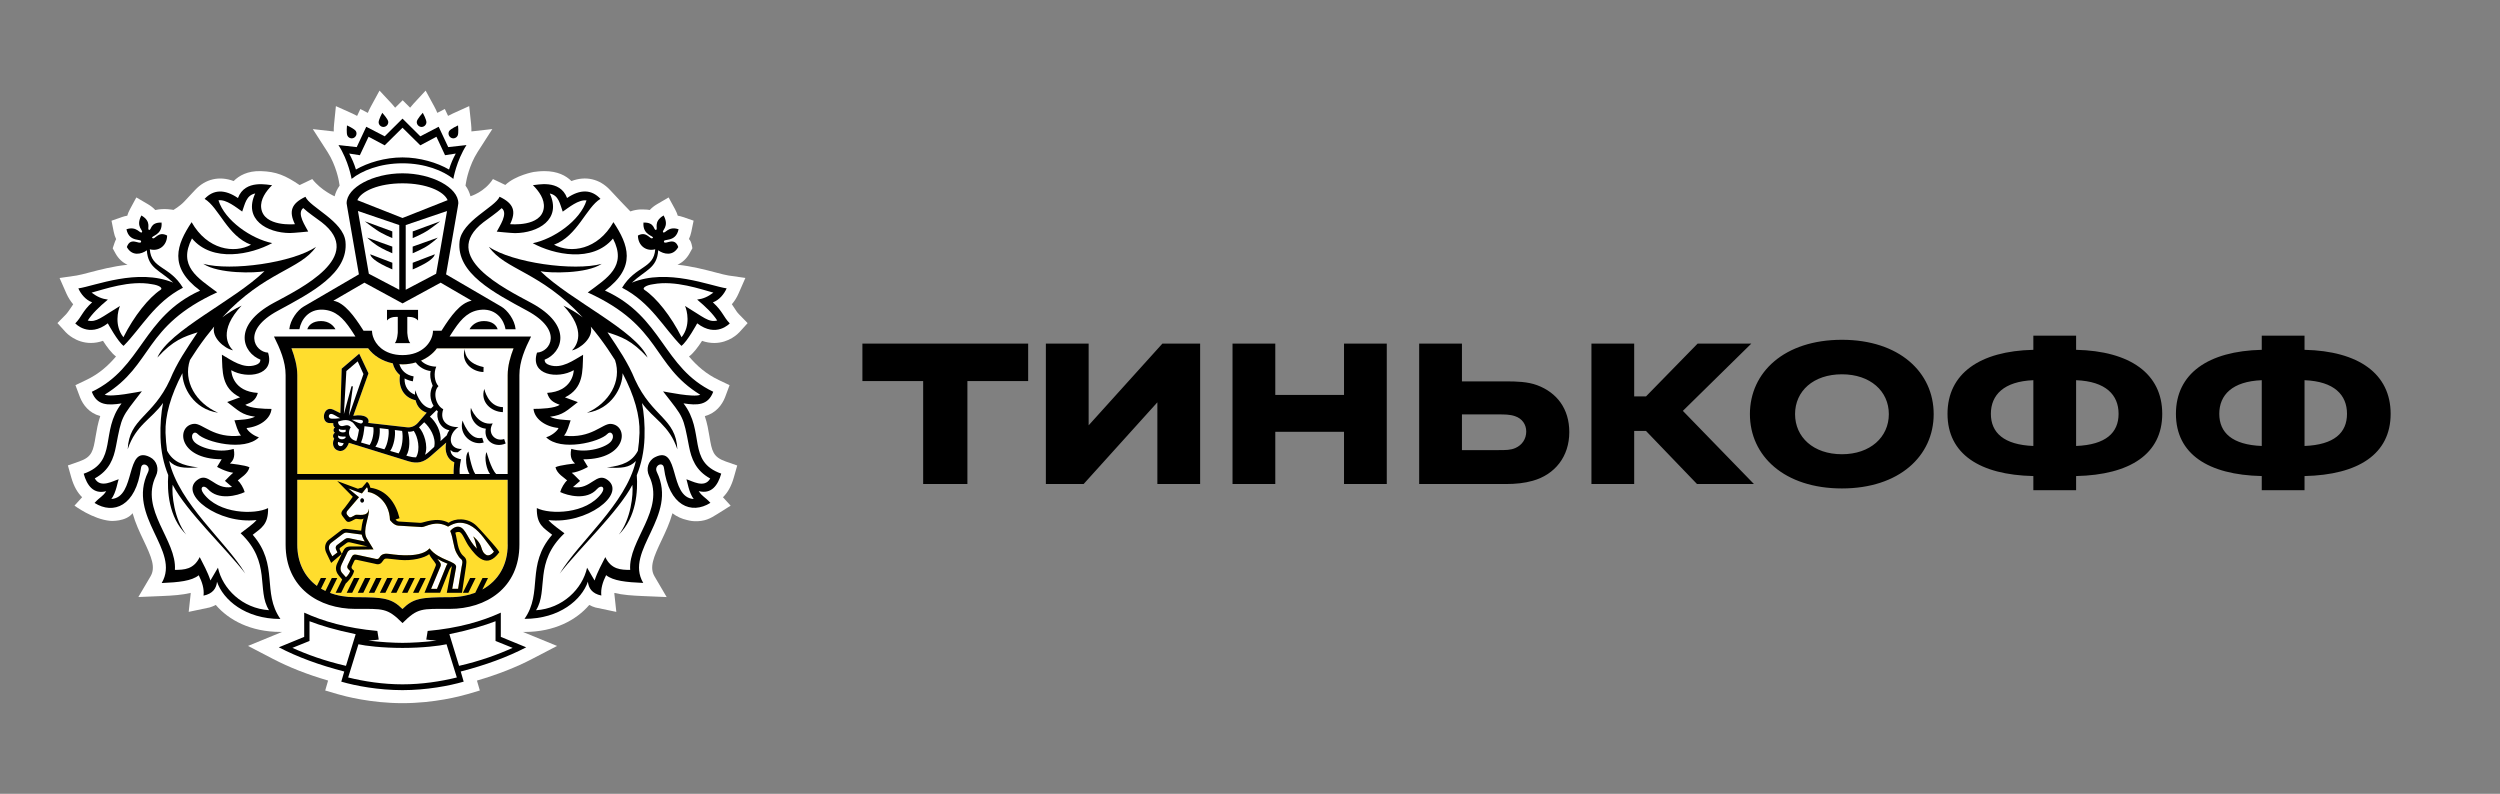 <?xml version="1.0" encoding="UTF-8"?> <svg xmlns="http://www.w3.org/2000/svg" width="1959" height="622" viewBox="0 0 1959 622" fill="none"><rect x="0" y="0" width="1959" height="622" fill="#808080" stroke="none"/> <g clip-path="url(#clip0_224_58)"> <path d="M579.111 246.3C577.639 244.803 576.777 243.432 575.559 241.528C574.924 240.562 574.239 239.522 573.478 238.404C575.584 235.968 577.361 233.15 578.705 230.052L584.084 217.79L570.839 215.886C568.606 215.556 565.003 214.617 560.791 213.5C552.671 211.367 542.244 208.625 530.876 207.432C534.759 205.731 538.057 202.659 540.365 198.495L542.547 194.56C542.547 194.56 541.964 189.052 539.833 187.326C540.645 185.625 541.279 183.746 541.71 181.689L543.512 172.905L535.037 170.012C533.717 169.554 532.399 169.223 531.105 169.021C530.623 167.422 529.912 165.72 528.948 163.917L523.924 154.702L514.865 160.008C512.608 161.329 510.704 162.852 509.157 164.552C507.812 164.299 506.365 164.172 504.843 164.172C504.843 164.172 499.667 163.587 493.958 165.67L486.65 158.079L477.998 148.838C469.903 140.181 458.942 137.617 447.778 141.882C443.516 137.617 436.868 134.088 426.541 134.088C423.039 134.088 419.968 134.52 418.167 134.748C418.167 134.748 403.958 137.338 395.965 144.929L386.273 140.308C379.777 150.539 368.664 153.788 368.664 153.788C367.902 150.792 366.609 148 364.757 145.436L365.39 141.831C365.39 141.729 367.572 129.519 374.22 119.16L385.791 101.134L369.399 102.988C369.451 101.363 369.374 99.435 369.146 97.149L367.674 83.135L354.835 88.949C353.414 89.583 352.221 90.218 351.106 90.802L348.567 85.394L342.681 88.441C342.097 86.995 341.337 85.344 340.297 83.44L333.521 71L323.905 81.384C322.915 82.45 322.078 83.44 321.368 84.379L315.532 78.566L309.644 84.404C308.909 83.465 308.097 82.476 307.107 81.409L297.39 71L290.589 83.49C289.549 85.394 288.813 87.02 288.23 88.466L282.369 85.421L279.831 90.827C278.715 90.244 277.523 89.608 276.101 88.949L263.212 83.16L261.791 97.225C261.563 99.485 261.486 101.389 261.537 103.014L245.12 101.161L256.716 119.185C263.39 129.518 265.52 141.729 265.52 141.831L266.129 145.436C264.277 148.025 262.958 150.818 262.222 153.814C262.222 153.814 251.718 149.321 244.688 140.308L234.793 145.03C223.502 137.413 216.499 134.443 204.32 134.088C193.993 133.808 187.345 137.617 183.082 141.882C171.892 137.642 160.956 140.206 152.888 148.864C152.888 148.864 147.585 154.627 144.235 158.104C140.886 161.608 135.938 164.502 135.938 164.502C135.938 164.502 128.91 162.928 121.678 164.578C120.13 162.877 118.203 161.354 115.919 160.008L106.835 154.702L101.836 163.969C100.871 165.746 100.187 167.422 99.731 169.021C98.436 169.223 97.117 169.554 95.797 170.012L87.373 172.955L89.124 181.689C89.555 183.796 90.164 185.675 91.002 187.376C90.519 188.315 90.089 189.305 89.734 190.346L88.312 194.586L90.469 198.52C92.753 202.659 96.025 205.756 99.934 207.458C88.54 208.651 78.138 211.392 69.993 213.525C65.806 214.617 62.203 215.581 59.97 215.911L46.675 217.841L49.694 224.695L52.105 230.154C53.475 233.2 55.277 236.018 57.357 238.456C56.57 239.572 53.221 244.828 51.724 246.325L45 253.154L51.445 260.263C52.256 261.126 59.488 268.717 71.185 268.742C74.382 268.742 77.553 268.185 80.7 267.066C83.821 271.942 87.525 276.891 90.901 279.329C84.684 286.641 77.605 292.988 67.531 297.786L59.108 301.796L62.735 311.419C65.096 317.232 69.688 323.604 78.568 326.042C76.666 331.728 75.753 337.111 74.941 341.909C73.037 353.308 72.225 358.03 62.203 361.559L53.195 364.707L55.784 373.897C57.864 381.386 60.985 386.337 64.36 389.612L58.371 396.212C58.371 396.212 72.581 406.876 86.51 408.17C86.713 408.195 98.589 408.957 103.917 402.153C106.049 409.871 109.423 416.98 112.493 423.428C118.786 436.68 122.135 444.524 117.923 451.684L108.408 467.831L127.108 467.044C135.278 466.714 142.866 466.206 149.437 464.581C149.437 464.936 149.412 465.267 149.386 465.597L147.864 479.458L164.255 476.005C165.981 475.497 167.604 474.812 169.076 474.025C179.225 485.906 196.48 495.172 219.721 495.172H221.066L194.348 506.14L213.81 516.27C226.623 522.947 240.857 528.532 257.097 533.279L254.838 541.073L264.607 543.941C270.24 545.592 290.615 551 315.43 551C340.245 551 360.595 545.592 366.254 543.941L375.996 541.073L373.738 533.304C390.002 528.558 404.238 522.972 417.051 516.295L436.513 506.165L409.769 495.199H411.113C434.356 495.199 451.584 485.932 461.733 474.051C463.205 474.838 464.829 475.522 466.554 476.031L482.945 479.484L481.448 465.647C481.423 465.317 481.398 464.962 481.398 464.606C487.945 466.232 495.556 466.714 503.701 467.069L522.401 467.856L512.938 451.735C508.699 444.576 512.074 436.73 518.341 423.478C521.412 417.03 524.787 409.921 526.918 402.204C530.52 404.945 534.404 406.596 538.26 407.46C538.26 407.46 541.254 408.348 544.121 408.424C552.393 408.677 556.528 406.317 562.213 402.737L572.54 396.237L566.5 389.637C569.876 386.387 572.995 381.438 575.077 373.974L577.691 364.757L568.657 361.609C558.609 358.081 557.822 353.358 555.92 341.96C555.108 337.161 554.22 331.755 552.291 326.092C561.172 323.629 565.739 317.258 568.099 311.469L571.702 301.823L563.278 297.811C553.204 293.013 546.126 286.666 539.883 279.354C543.284 276.918 546.988 271.967 550.134 267.093C553.256 268.21 556.427 268.742 559.649 268.767C571.346 268.767 578.603 261.178 579.39 260.314L585.836 253.205L579.111 246.3Z" fill="white"></path> <path fill-rule="evenodd" clip-rule="evenodd" d="M232.963 371.408V293.977C232.963 286.767 230.882 279.556 228.396 272.931H288.455C293.961 280.495 303.958 285.573 315.427 285.573C326.845 285.573 336.842 280.495 342.374 272.931H402.433C399.896 279.583 397.84 286.767 397.84 293.977V371.408H232.963ZM315.402 477.223C307.004 468.871 301.015 467.957 278.382 467.957C251.333 467.957 232.963 452.09 232.963 426.727V375.952H397.815V426.727C397.815 452.09 379.47 467.957 352.371 467.957C329.763 467.932 323.774 468.871 315.402 477.223Z" fill="#FFDD2D"></path> <path d="M242.527 486.794V502.255L229.105 507.663C240.447 512.817 254.529 517.945 271.073 521.727L278.684 496.924C262.446 493.597 251.129 490.12 242.527 486.794Z" fill="white"></path> <path d="M315.41 507.741C299.552 507.741 286.206 506.09 280.877 504.872L272.833 530.894C285.469 533.991 300.262 536.276 315.41 536.276C330.508 536.276 345.301 534.016 357.987 530.894L349.919 504.872C344.59 506.116 331.295 507.741 315.41 507.741Z" fill="white"></path> <path d="M388.276 486.794C379.65 490.12 368.359 493.572 352.119 496.949L359.757 521.752C376.326 517.97 390.357 512.842 401.699 507.688L388.301 502.28V486.794H388.276Z" fill="white"></path> <path d="M214.42 237.363C235.429 226.014 286.784 201.033 251.972 174.097C247.228 170.442 242 167.142 237.611 163.054C232.18 167.243 239.64 177.652 241.518 181.459C241.518 181.459 229.923 182.628 227.157 182.628C209.244 182.551 190.467 171.939 199.982 151.604C192.852 153.076 191.989 159.931 189.807 165.796C185.239 162.698 177.299 156.047 171.183 156.986C176.157 172.905 197.09 187.249 213.328 190.497C196.912 199.434 166.464 206.085 150.452 186.842C139.213 208.599 154.868 217.688 170.219 229.086C111.784 255.768 120.411 285.701 82.072 309.26C87.045 311.596 109.221 306.9 111.201 306.62C102.878 317.409 98.995 321.979 96.56 327.234C94.226 332.16 93.184 337.719 90.877 349.702C89.075 359.172 85.776 368.616 74.257 374.887C78.773 383.061 88.795 376.663 92.982 375.572C92.424 376.435 91.002 386.285 87.248 391.034C106.937 389.763 97.828 348.23 117.519 358.232C123.075 361.025 124.75 367.575 122.187 372.931C109.247 399.64 138.655 423.174 137.056 446.58C144.287 446.53 151.772 446.326 156.492 436.553C158.954 441.427 162.759 448.282 164.89 454.882L170.778 444.854C174.405 461.458 189.883 476.792 210.791 478.163C200.819 462.371 212.771 440.818 188.538 417.893C191.558 415.455 198.535 410.759 201.022 407.561C171.285 411.063 140.253 387.529 154.335 376.359C163.546 369.073 167.58 384.204 181.79 381.664L176.232 376.867C178.186 374.937 180.418 372.424 182.728 370.52C176.689 369.783 170.092 365.924 170.092 365.924L173.695 359.959C138.858 359.908 137.969 333.252 152.128 332.185C158.775 331.703 167.377 343.964 188.818 341.401C186.077 338.1 184.986 333.099 183.692 329.418C188.868 328.935 194.958 328.986 199.855 326.6C189.376 325.254 186.737 321.726 178.009 315.124L188.133 311.419C173.442 304.08 174.33 291.312 173.873 278.008C181.56 282.425 190.594 289.28 200.236 286.107C202.519 285.345 203.991 284.278 204.041 281.892C190.29 276.384 181.46 255.185 214.42 237.363ZM189.325 239.445C170.929 259.12 178.896 270.9 182.602 274.53C175.75 273.057 165.525 264.324 167.859 255.87C165.677 258.486 163.445 261.329 161.161 264.248C156.593 270.341 152.509 276.307 148.88 282.095C143.297 298.699 153.523 315.836 170.929 323.427C151.594 320.582 142.917 303.37 142.969 292.403C133.732 309.87 129.318 325.813 129.723 339.192C129.901 344.168 130.332 348.814 130.992 353.206C135.432 361.634 142.562 364.732 155.273 366.281C143.729 367.016 137.614 366.483 132.59 361.203C140.455 395.044 177.247 424.341 192.217 449.424C177.222 429.926 146.19 400.884 135.331 379.888C134.494 387.479 136.523 406.926 145.961 418.883C132.057 405.2 130.966 384.484 131.88 372.348C128.353 363.615 126.12 353.866 125.815 342.772C125.537 332.565 126.247 323.705 127.794 315.759C119.016 328.25 106.328 333.074 100.087 352.089C101.304 327.564 119.599 327.184 133.3 297.405C138.603 284.38 146.318 273.134 154.843 260.389C144.009 263.944 135.889 266.482 123.355 280.216C132.26 259.145 183.717 235.459 207.29 212.534C200.21 214.033 171.31 214.768 159.309 206.746C181.053 212.636 229.441 205.907 247.71 193.417C235.099 211.57 207.645 212.61 174.228 248.711C178.491 245.309 184.174 241.882 189.325 239.445Z" fill="white"></path> <path d="M539.912 349.701C537.603 337.719 536.588 332.16 534.254 327.234C531.844 321.978 527.936 317.409 519.588 306.62C521.568 306.898 543.794 311.596 548.742 309.26C510.403 285.7 519.031 255.768 460.569 229.086C475.921 217.687 491.576 208.599 480.335 186.816C464.325 206.085 433.877 199.434 417.46 190.472C433.724 187.222 454.633 172.903 459.606 156.96C453.465 156.021 445.523 162.673 440.957 165.744C438.773 159.88 437.936 153.026 430.807 151.527C440.322 171.888 421.52 182.5 403.581 182.576C400.841 182.576 389.27 181.409 389.27 181.409C391.122 177.601 398.582 167.192 393.127 163.003C388.737 167.115 383.561 170.39 378.791 174.047C343.953 200.983 395.36 225.989 416.369 237.312C449.279 255.133 440.525 276.332 426.746 281.765C426.798 284.151 428.269 285.217 430.578 285.979C440.17 289.179 449.253 282.324 456.89 277.88C456.46 291.184 457.372 303.979 442.681 311.291L452.78 314.997C444.051 321.598 441.437 325.126 430.959 326.472C435.831 328.858 441.971 328.808 447.122 329.29C445.803 332.972 444.661 337.973 441.971 341.273C463.437 343.811 472.063 331.575 478.661 332.058C492.769 333.124 491.932 359.781 457.068 359.831L460.671 365.797C460.671 365.797 454.074 369.656 448.01 370.393C450.319 372.271 452.576 374.809 454.531 376.74L448.974 381.537C463.158 384.077 467.217 368.946 476.428 376.231C490.51 387.402 459.504 410.936 429.741 407.433C432.252 410.631 439.23 415.354 442.25 417.79C417.993 440.69 429.918 462.27 419.998 478.086C440.854 476.689 456.332 461.356 460.011 444.752L465.898 454.781C468.004 448.179 471.861 441.325 474.272 436.451C478.966 446.225 486.501 446.428 493.758 446.478C492.109 423.071 521.491 399.537 508.602 372.83C506.013 367.498 507.688 360.948 513.245 358.13C532.985 348.128 523.825 389.662 543.541 390.931C539.76 386.183 538.365 376.333 537.832 375.471C541.994 376.562 551.991 382.96 556.507 374.759C545.063 368.616 541.765 359.171 539.912 349.701ZM503.045 315.733C504.593 323.705 505.38 332.54 505.023 342.746C504.694 353.84 502.486 363.588 498.96 372.321C499.847 384.457 498.782 405.173 484.877 418.857C494.291 406.874 496.346 387.452 495.509 379.862C484.599 400.857 453.593 429.901 438.571 449.398C453.566 424.315 490.358 394.993 498.25 361.177C493.174 366.433 487.111 366.99 475.54 366.254C488.227 364.705 495.356 361.609 499.797 353.179C500.457 348.813 500.889 344.141 501.066 339.167C501.497 325.787 497.057 309.843 487.821 292.377C487.897 303.345 479.219 320.557 459.859 323.4C477.214 315.784 487.466 298.647 481.909 282.07C478.306 276.281 474.247 270.289 469.628 264.223C467.344 261.303 465.112 258.46 462.903 255.845C465.238 264.298 455.013 273.032 448.162 274.505C451.892 270.874 459.834 259.095 441.464 239.418C446.615 241.856 452.298 245.283 456.585 248.634C423.17 212.534 395.74 211.518 383.079 193.341C401.374 205.832 449.761 212.584 471.48 206.669C459.504 214.692 430.578 213.955 423.499 212.457C447.071 235.382 498.579 259.068 507.46 280.141C494.926 266.406 486.781 263.867 475.997 260.312C484.547 273.082 492.21 284.303 497.513 297.328C511.241 327.107 529.56 327.462 530.753 352.012C524.511 333.047 511.849 328.224 503.045 315.733Z" fill="white"></path> <path d="M342.355 272.904C336.849 280.47 326.827 285.548 315.433 285.548C312.769 285.548 310.207 285.243 307.771 284.786C308.455 287.909 310.054 291.132 313.378 293.9C312.034 302.963 315.941 311.443 325.66 313.651C326.7 318.272 329.541 321.75 334.362 323.401L327.587 331.22C324.975 334.215 321.574 335.18 318.834 334.824L288.589 331.397C289.908 328.045 286.407 324.161 276.815 325.812L288.691 292.555L281.458 277.145L267.732 288.873L266.717 323.756L260.804 320.886C253.192 317.586 250.935 331.473 258.191 331.524L261.109 331.55C260.906 332.971 261.364 334.545 262.504 335.052C261.134 335.611 260.729 338.175 262.429 339.089C260.704 339.928 260.449 342.568 261.844 343.71C260.347 346.274 260.069 351.834 265.372 353.23C269.736 354.372 272.476 349.701 273.365 346.985L320.432 361.557C327.055 363.462 331.825 362.395 337.356 357.546L349.637 346.807C348.089 353.84 350.602 360.16 355.955 362.268C355.955 362.268 355.118 368.716 355.448 371.381L371.916 371.408H397.846V293.976C397.846 286.765 399.902 279.556 402.439 272.904H371.916H342.355Z" fill="white"></path> <path d="M271.869 403.195L272.783 404.337C274.051 405.911 274.812 405.531 276.259 404.692L278.389 403.55C279.735 402.534 288.489 405.886 288.971 398.599C289.935 404.032 283.465 415.482 287.372 421.879L292.625 430.486L275.472 430.739C273.595 430.739 272.605 431.883 272.098 432.898L267.607 442.215C266.44 444.678 266.515 447.216 267.987 448.917L271.031 452.345C271.031 452.345 273.518 450.238 274.33 447.471L272.985 446.074C271.869 445.008 271.869 443.992 272.478 442.672L275.244 436.934C276.309 434.675 277.401 434.193 279.836 434.776L293.716 437.772C294.731 438.026 296.38 438.508 297.369 436.807C299.07 433.786 302.064 433.584 305.108 434.066C312.721 435.208 330.304 437.036 336.571 429.699C343.929 439.473 358.317 439.473 357.378 444.601L354.333 461.408H358.9L361.691 444.221C361.996 442.215 363.239 439.473 361.082 437.924C360.194 437.239 359.788 436.884 357.783 433.431C355.171 428.861 355.296 422.006 352.785 416.091C355.171 413.273 357.758 412.309 360.017 412.841C365.091 414.085 366.462 422.845 373.668 429.978C372.856 426.805 372.501 423.327 370.801 420.305C370.801 420.305 375.799 424.19 377.092 428.734C377.904 431.578 378.742 433.659 381.305 434.98C383.005 435.588 385.035 434.776 387.064 432.34C387.064 432.34 382.32 425.586 378.844 421.169C374.073 415.101 367.705 409.008 359.027 409.719C356.286 409.948 353.648 411.192 351.135 412.69C341.265 407.155 333.603 413.02 330.558 413.02L312.086 411.928C308.457 411.699 305.591 407.485 305.591 407.485C305.134 391.847 292.574 385.627 288.235 385.627C288.235 385.627 288.641 382.809 287.499 381.818L283.642 386.667L272.935 382.757L281.333 389.638L272.224 400.225C271.286 401.265 271.413 402.636 271.869 403.195Z" fill="white"></path> <path d="M259.768 425.156C257.179 427.162 257.307 429.954 258.855 433.077L260.403 435.972L264.437 432.899L263.524 430.919C262.864 429.522 262.889 428.101 264.031 427.213L269.816 422.847C271.44 421.653 271.947 421.526 273.673 421.78L285.878 424.344C285.878 424.344 284.026 421.653 283.416 418.911L271.922 417.388C270.298 417.184 269.308 417.871 267.888 418.962L259.768 425.156Z" fill="white"></path> <path d="M337.809 461.408H342.427L349.837 443.155C350.09 442.52 350.445 442.241 350.724 441.707C347.4 440.387 345.446 439.473 342.681 437.874C344.533 440.362 345.979 441.429 345.218 443.739L337.809 461.408Z" fill="white"></path> <path d="M341.744 214.515L350.296 165.339L317.894 176.357V227.056L341.744 214.515ZM323.374 181.333L344.866 173.412C344.866 173.412 340.679 176.814 335.681 180.242C331.24 183.313 323.374 186.588 323.374 186.588V181.333ZM323.374 193.24L343.039 186.207C343.039 186.207 340.679 188.695 335.706 192.123C331.266 195.168 323.4 198.445 323.4 198.445V193.24H323.374ZM323.374 205.882L340.679 199.232C340.679 199.232 340.679 201.338 335.681 204.74C331.24 207.813 323.374 211.087 323.374 211.087V205.882Z" fill="white"></path> <path d="M284.092 258.002L284.802 259.144H291.475L291.552 260.312C291.628 261.429 291.882 262.571 292.262 263.74C293.302 266.913 295.357 270.239 298.656 272.93C302.487 276.027 308.02 278.261 315.378 278.261C331.338 278.261 338.544 267.929 339.228 260.312L339.279 259.144H345.978L346.688 258.002C352.981 248.152 360.669 237.21 369.6 235.635L345.242 221.495L315.378 237.743L285.487 221.495L261.154 235.635C270.086 237.184 277.774 248.152 284.092 258.002Z" fill="white"></path> <path d="M312.866 227.056V176.357L280.514 165.339L289.014 214.515L312.866 227.056ZM307.41 211.138C307.41 211.138 299.545 207.838 295.104 204.791C290.105 201.388 290.105 199.257 290.105 199.257L307.435 205.907V211.138H307.41ZM307.41 181.333V186.588C307.41 186.588 299.545 183.313 295.104 180.242C290.08 176.814 285.867 173.412 285.867 173.412L307.41 181.333ZM307.41 193.24V198.47C307.41 198.47 299.545 195.195 295.104 192.148C290.08 188.721 287.746 186.233 287.746 186.233L307.41 193.24Z" fill="white"></path> <path d="M315.407 143.659C296.91 143.659 283.031 149.727 280.011 156.834L315.407 170.823L350.752 156.834C347.758 149.727 333.904 143.659 315.407 143.659Z" fill="white"></path> <path d="M315.406 123.35C329.032 123.35 342.683 127.489 351.868 132.845C353.365 127.894 354.964 124.366 357.146 120.33L348.773 121.624L341.998 107.153L329.337 113.88L315.406 100.096L301.452 113.88L288.816 107.153L281.99 121.624L273.616 120.33C275.798 124.366 277.372 127.894 278.919 132.845C288.131 127.489 301.73 123.35 315.406 123.35Z" fill="white"></path> <path d="M546.306 234.8C550.873 234.217 554.552 232.694 559.043 229.342C549.376 226.779 529.128 219.442 511.849 222.742C506.139 223.504 502.968 225.814 504.997 227.134C514.284 233.303 525.753 247.597 534.101 264.276C541.434 255.162 538.364 243.204 536.817 239.776C551.431 248.586 555.262 252.876 562.037 251.202C558.409 245.641 553.309 240.64 546.306 234.8Z" fill="white"></path> <path d="M96.709 264.251C105.057 247.571 116.525 233.278 125.838 227.109C127.918 225.788 124.696 223.478 119.037 222.716C101.733 219.441 81.434 226.753 71.766 229.318C76.308 232.668 79.912 234.192 84.53 234.776C77.502 240.64 72.401 245.616 68.772 251.176C75.598 252.852 79.404 248.561 93.994 239.752C92.497 243.205 89.401 255.137 96.709 264.251Z" fill="white"></path> <path fill-rule="evenodd" clip-rule="evenodd" d="M198.035 419.062C204.758 413.732 210.341 411.065 210.062 398.143C199.963 403.321 171.316 403.043 159.34 386.541C155.965 381.845 159.569 379.483 162.841 383.19C171.036 392.482 186.211 388.268 191.742 385.602C190.853 382.403 188.393 378.239 186.337 376.462C188.418 374.431 194.279 371.384 195.471 366.155C192.35 364.454 180.196 363.235 180.196 363.235C182.15 361.357 184.587 358.741 183.115 351.76C170.707 355.568 155.356 350.39 151.88 345.794C148.455 341.275 151.956 337.036 154.849 340.031C161.039 346.531 191.539 353.969 202.881 342.671C198.668 341.504 194.026 337.747 193.189 335.411C203.693 334.345 212.066 328.15 212.751 320.432C206.94 320.432 195.979 320.001 192.224 317.208C197.248 315.355 200.445 313.527 202.044 307.891C182.835 306.722 181.313 292.455 181.212 290.095C193.721 297.304 215.745 294.105 210.036 276.334C199.633 275.776 189.153 258.944 217.75 243.484C243.757 229.393 273.318 214.212 270.704 189.204C269.004 173.21 242.692 162.294 239.343 154.195C228.356 159.426 226.148 165.493 231.096 175.673C231.096 175.673 206.61 178.11 204.683 163.03C203.846 156.278 208.362 149.956 213.208 145.107C210.467 145.107 192.02 140.156 186.464 155.186C176.137 148.129 167.282 148.382 160.329 155.846C171.443 162.446 178.319 185.092 196.69 191.769C183.622 198.852 162.486 195.882 150.155 174.099C138.483 191.692 131.76 209.109 156.803 227.717C111.257 248.458 111.587 288.114 71.953 307.002C75.962 317.791 84.437 317.791 95.246 316.117C78.119 338.382 92.709 361.686 65.585 371.207C68.122 380.296 73.222 387.556 83.22 384.891C80.378 389.334 78.501 389.232 74.085 394.106C88.903 403.449 106.487 396.697 110.471 366.714C111.181 361.358 118.539 364.709 116.002 369.964C99.103 404.923 141.832 431.224 126.709 456.865C140.03 456.306 150.205 455.265 155.737 450.771C158.452 456.154 160.101 461.486 159.492 466.74C166.85 465.243 169.539 460.901 170.047 455.874C174.868 469.964 192.122 485.02 219.729 485.02C205.088 464.101 218.714 442.9 198.035 419.062ZM170.783 444.831L164.897 454.858C162.791 448.258 158.959 441.403 156.498 436.529C151.754 446.303 144.268 446.507 137.061 446.557C138.661 423.15 109.252 399.616 122.193 372.908C124.782 367.577 123.081 361.028 117.524 358.21C97.81 348.207 106.943 389.739 87.254 391.009C91.01 386.262 92.43 376.412 92.989 375.548C88.801 376.64 78.779 383.037 74.263 374.863C85.782 368.593 89.081 359.148 90.882 349.678C93.166 337.695 94.231 332.136 96.541 327.211C98.977 321.955 102.859 317.386 111.181 306.597C109.202 306.875 87.051 311.573 82.052 309.237C120.391 285.676 111.764 255.745 170.199 229.063C154.874 217.664 139.218 208.575 150.434 186.818C166.445 206.061 196.868 199.411 213.309 190.474C197.07 187.224 176.137 172.907 171.189 156.963C177.304 156.024 185.246 162.675 189.788 165.773C191.995 159.883 192.859 153.053 199.988 151.581C190.473 171.916 209.25 182.527 227.164 182.604C229.954 182.604 241.525 181.436 241.525 181.436C239.673 177.628 232.187 167.22 237.617 163.03C242.007 167.144 247.233 170.419 251.979 174.074C286.816 201.035 235.435 226.016 214.426 237.364C181.465 255.187 190.295 276.411 204.048 281.819C203.997 284.205 202.526 285.271 200.242 286.033C190.6 289.231 181.567 282.351 173.88 277.934C174.335 291.237 173.422 304.032 188.139 311.343L178.014 315.025C186.718 321.65 189.383 325.155 199.862 326.526C194.964 328.912 188.9 328.861 183.698 329.344C185.017 333.024 186.084 338.025 188.823 341.327C167.383 343.865 158.782 331.628 152.134 332.11C137.976 333.176 138.863 359.833 173.701 359.885L170.099 365.85C170.099 365.85 176.695 369.71 182.76 370.445C180.451 372.323 178.218 374.863 176.264 376.792L181.82 381.591C167.587 384.129 163.578 368.998 154.341 376.285C140.26 387.455 171.291 410.99 201.029 407.485C198.542 410.685 191.539 415.406 188.545 417.844C212.776 440.744 200.825 462.322 210.797 478.139C189.89 476.768 174.412 461.408 170.783 444.831Z" fill="black"></path> <path fill-rule="evenodd" clip-rule="evenodd" d="M132.542 361.205C137.593 366.46 143.681 367.018 155.227 366.281C142.514 364.734 135.384 361.637 130.945 353.208C130.31 348.842 129.878 344.17 129.701 339.194C129.295 325.815 133.709 309.871 142.946 292.404C142.896 303.347 151.548 320.559 170.908 323.428C153.501 315.812 143.276 298.676 148.857 282.097C152.486 276.309 156.572 270.318 161.139 264.251C163.423 261.331 165.655 258.488 167.837 255.872C165.503 264.326 175.729 273.059 182.579 274.533C178.875 270.901 170.908 259.147 189.303 239.473C184.178 241.909 178.494 245.336 174.181 248.688C207.572 212.587 235.051 211.571 247.662 193.394C229.393 205.884 181.007 212.637 159.261 206.722C171.263 214.745 200.164 214.008 207.242 212.511C183.696 235.436 132.239 259.122 123.307 280.193C135.841 266.434 143.961 263.919 154.821 260.391C146.27 273.161 138.582 284.383 133.279 297.405C119.578 327.16 101.258 327.541 100.064 352.065C106.307 333.05 118.994 328.226 127.773 315.736C126.224 323.707 125.489 332.542 125.769 342.747C126.073 353.843 128.306 363.591 131.832 372.324C130.945 384.459 132.01 405.175 145.915 418.859C136.476 406.902 134.446 387.455 135.283 379.865C146.168 400.859 177.201 429.903 192.196 449.401C177.201 424.343 140.434 395.046 132.542 361.205Z" fill="black"></path> <path fill-rule="evenodd" clip-rule="evenodd" d="M476.021 260.39C486.805 263.944 494.95 266.457 507.484 280.217C498.604 259.146 447.07 235.459 423.524 212.535C430.602 214.008 459.528 214.768 471.505 206.746C449.784 212.662 401.398 205.909 383.104 193.417C395.74 211.595 423.194 212.611 456.61 248.711C452.323 245.361 446.639 241.934 441.488 239.496C459.858 259.171 451.916 270.951 448.187 274.581C455.037 273.109 465.262 264.376 462.928 255.922C465.136 258.536 467.369 261.381 469.653 264.299C474.244 270.392 478.305 276.359 481.934 282.147C487.515 298.75 477.264 315.886 459.908 323.477C479.269 320.634 487.947 303.396 487.845 292.454C497.107 309.921 501.521 325.863 501.116 339.243C500.938 344.219 500.506 348.865 499.846 353.257C495.38 361.685 488.25 364.783 475.564 366.331C487.135 367.043 493.199 366.509 498.274 361.255C490.382 395.096 453.616 424.393 438.595 449.476C453.616 429.978 484.598 400.934 495.533 379.94C496.37 387.53 494.34 406.977 484.901 418.935C498.806 405.251 499.872 384.534 498.984 372.399C502.485 363.666 504.693 353.918 505.048 342.822C505.378 332.617 504.592 323.757 503.068 315.811C511.873 328.301 524.534 333.125 530.802 352.14C529.61 327.591 511.29 327.209 497.562 297.455C492.234 284.356 484.571 273.134 476.021 260.39Z" fill="black"></path> <path fill-rule="evenodd" clip-rule="evenodd" d="M535.596 316.063C546.378 317.764 554.853 317.765 558.887 306.975C519.254 288.086 519.584 248.457 474.039 227.69C499.082 209.107 492.334 191.666 480.687 174.072C468.381 195.853 447.168 198.825 434.152 191.741C452.471 185.064 459.399 162.419 470.513 155.817C463.56 148.355 454.68 148.1 444.351 155.158C438.77 140.129 420.348 145.08 417.584 145.08C422.405 149.903 426.971 156.224 426.109 163.003C424.205 178.082 399.72 175.646 399.72 175.646C404.668 165.465 402.461 159.397 391.474 154.168C388.125 162.267 361.838 173.183 360.112 189.178C357.474 214.184 387.084 229.366 413.067 243.455C441.662 258.916 431.183 275.773 420.805 276.307C415.045 294.078 437.07 297.276 449.604 290.067C449.554 292.427 447.955 306.696 428.748 307.863C430.371 313.5 433.544 315.327 438.567 317.18C434.811 319.998 423.85 320.405 418.066 320.405C418.751 328.122 427.149 334.342 437.653 335.383C436.816 337.719 432.147 341.476 427.961 342.645C439.303 353.941 469.801 346.502 475.993 340.004C478.835 337.007 482.31 341.248 478.911 345.767C475.409 350.387 460.084 355.567 447.65 351.733C446.23 358.689 448.615 361.33 450.569 363.208C450.569 363.208 438.415 364.426 435.269 366.127C436.461 371.357 442.347 374.378 444.403 376.434C442.322 378.212 439.86 382.376 438.973 385.574C444.556 388.265 459.729 392.454 467.874 383.163C471.172 379.481 474.775 381.817 471.4 386.513C459.424 403.015 430.777 403.27 420.653 398.116C420.374 411.038 425.956 413.704 432.68 419.035C411.976 442.874 425.652 464.072 411.011 484.941C438.593 484.941 455.846 469.885 460.667 455.796C461.226 460.797 463.865 465.164 471.198 466.662C470.639 461.407 472.263 456.075 474.952 450.693C480.535 455.187 490.71 456.228 504.031 456.786C488.933 431.145 531.662 404.843 514.713 369.884C512.201 364.63 519.559 361.278 520.269 366.636C524.227 396.618 541.837 403.37 556.68 394.028C552.214 389.154 550.362 389.256 547.52 384.812C557.517 387.478 562.593 380.218 565.155 371.128C538.158 361.633 552.748 338.328 535.596 316.063ZM537.878 375.572C538.411 376.434 539.807 386.285 543.588 391.032C523.872 389.763 533.007 348.229 513.292 358.232C507.735 361.025 506.085 367.575 508.649 372.931C521.538 399.638 492.156 423.172 493.806 446.58C486.548 446.529 479.013 446.326 474.318 436.552C471.908 441.427 468.026 448.282 465.92 454.882L460.033 444.854C456.38 461.457 440.902 476.792 420.044 478.188C429.965 462.396 418.039 440.818 442.297 417.893C439.252 415.455 432.274 410.734 429.763 407.534C459.526 411.038 490.532 387.504 476.449 376.333C467.239 369.047 463.18 384.178 448.995 381.639L454.553 376.841C452.598 374.912 450.34 372.399 448.032 370.494C454.096 369.758 460.693 365.899 460.693 365.899L457.09 359.933C491.927 359.882 492.764 333.225 478.683 332.159C472.06 331.676 463.433 343.939 441.992 341.374C444.708 338.074 445.823 333.073 447.143 329.392C441.967 328.909 435.851 328.961 430.98 326.573C441.459 325.229 444.098 321.699 452.801 315.099L442.703 311.392C457.394 304.055 456.455 291.285 456.912 277.983C449.249 282.4 440.165 289.254 430.6 286.081C428.316 285.32 426.819 284.253 426.769 281.867C440.547 276.434 449.325 255.236 416.391 237.413C395.406 226.065 344.001 201.084 378.813 174.148C383.582 170.492 388.759 167.191 393.123 163.104C398.579 167.293 391.119 177.702 389.267 181.51C389.267 181.51 400.837 182.678 403.578 182.678C421.516 182.601 440.317 171.99 430.803 151.63C437.933 153.102 438.77 159.981 440.952 165.846C445.519 162.749 453.436 156.122 459.601 157.061C454.603 172.98 433.721 187.324 417.456 190.574C433.874 199.51 464.32 206.162 480.332 186.918C491.547 208.675 475.917 217.763 460.566 229.162C519.026 255.819 510.374 285.777 548.738 309.336C543.791 311.672 521.563 306.975 519.584 306.696C527.958 317.485 531.865 322.054 534.25 327.31C536.584 332.235 537.6 337.769 539.908 349.777C541.735 359.247 545.059 368.692 556.528 374.962C552.037 383.061 542.04 376.663 537.878 375.572Z" fill="black"></path> <path fill-rule="evenodd" clip-rule="evenodd" d="M259.505 441.099L267.853 434.017L266.585 431.478C265.671 429.65 266.153 429.548 267.118 428.838L271.532 425.563C272.547 424.725 273.613 424.827 274.856 425.131L288.076 428.229H274.121C270.899 428.431 269.959 429.675 268.792 432.061L267.828 434.017L264.251 441.379C263.032 443.918 262.397 447.294 265.595 451.103L268.132 454.124L263.007 464.507H267.32L270.872 457.296C271.152 457.043 276.405 452.245 277.52 447.294C275.998 446.05 274.933 445.188 275.77 443.461L277.368 440.008C277.902 438.866 278.079 438.409 279.601 438.688L293.455 441.684C295.18 442.166 297.718 442.928 299.57 440.135C301.473 437.241 301.727 437.546 306.141 437.977L313.221 438.738C322.888 439.653 332.556 437.241 336.31 434.245C337.63 437.241 340.244 439.552 341.461 441.886C341.918 442.75 341.158 443.969 340.573 445.492L332.631 464.482H344.887L351.815 447.167C352.448 445.518 353.387 444.197 354.097 443.537L350.113 464.507H362.014L365.161 443.766C365.846 439.145 365.439 437.672 363.232 435.768C358.284 431.579 358.386 422.796 356.787 417.465C357.624 416.982 358.614 416.728 359.781 416.88C362.369 417.108 364.323 423.735 367.368 427.999C373.458 436.555 381.754 446 391.27 432.696C390.356 431.174 389.366 429.803 388.199 428.482L385.535 425.359C383.988 423.633 376.63 415.204 373.559 412.184C366.581 405.152 355.874 406.218 351.611 409.645C341.943 404.567 331.744 409.898 329.334 409.696L312.689 408.68C311.927 408.629 310.785 408.375 309.973 407.081L313.069 406.066C310.176 394.006 302.894 383.927 290.181 382.175C290.181 382.175 289.446 378.368 287.492 377.631L283.686 382.1C282.621 382.252 281.453 382.582 280.489 382.987L264.251 376.946L276.43 389.259C276.43 389.259 270.112 398.22 268.31 400.048C267.118 401.724 267.218 403.019 268.563 404.618L270.924 407.715C272.141 409.314 273.486 409.264 275.44 408.274L278.104 406.878C279.271 405.913 283.178 407.817 284.853 406.294C283.788 409.798 283.255 413.173 283.001 415.839L272.066 414.519C269.68 414.19 268.589 414.519 267.143 415.661L257.805 422.846C254.761 425.182 253.822 429.218 255.699 433.153L259.505 441.099ZM349.835 443.157L342.426 461.435H337.807L345.217 443.74C345.977 441.456 344.532 440.389 342.68 437.901C345.42 439.45 347.399 440.465 350.723 441.735C350.443 442.243 350.088 442.522 349.835 443.157ZM278.383 403.578L276.277 404.695C274.806 405.532 274.07 405.913 272.801 404.338L271.887 403.171C271.431 402.612 271.279 401.267 272.217 400.201L281.301 389.614L272.928 382.734L283.585 386.669L287.492 381.795C288.634 382.76 288.229 385.577 288.229 385.577C292.542 385.577 305.101 391.823 305.584 407.462C305.584 407.462 308.425 411.65 312.054 411.879L330.551 412.996C333.621 412.996 341.284 407.157 351.128 412.666C353.615 411.168 356.279 409.975 359.02 409.671C367.698 409.036 374.091 415.077 378.837 421.171C382.313 425.588 387.083 432.341 387.083 432.341C385.028 434.779 383.023 435.591 381.324 434.981C378.76 433.662 377.923 431.604 377.112 428.736C375.818 424.192 370.819 420.308 370.819 420.308C372.519 423.355 372.874 426.807 373.686 429.98C366.455 422.821 365.084 414.088 360.035 412.869C357.803 412.311 355.189 413.275 352.778 416.068C355.316 421.983 355.189 428.838 357.803 433.433C359.781 436.86 360.213 437.165 361.1 437.926C363.232 439.45 362.039 442.217 361.71 444.222L358.97 461.41H354.352L357.396 444.603C358.335 439.475 343.948 439.475 336.59 429.701C330.322 437.037 312.739 435.21 305.127 434.067C302.057 433.61 299.063 433.814 297.388 436.835C296.399 438.536 294.749 438.028 293.735 437.774L279.854 434.779C277.419 434.22 276.353 434.702 275.288 436.937L272.522 442.674C271.913 444.019 271.939 445.01 273.054 446.102L274.374 447.498C273.588 450.239 271.076 452.347 271.076 452.347L268.056 448.945C266.585 447.219 266.508 444.731 267.675 442.293L272.167 432.9C272.699 431.859 273.664 430.742 275.541 430.742L292.693 430.487L287.442 421.932C283.533 415.509 290.029 404.06 289.039 398.652C288.507 405.887 279.754 402.587 278.383 403.578ZM259.76 425.156L267.878 418.962C269.325 417.87 270.289 417.16 271.939 417.363L283.408 418.886C284.041 421.627 285.868 424.319 285.868 424.319L273.664 421.754C271.939 421.552 271.431 421.627 269.807 422.796L264.022 427.162C262.88 428.051 262.829 429.473 263.489 430.869L264.428 432.875L260.393 435.921L258.845 433.027C257.273 429.955 257.171 427.137 259.76 425.156Z" fill="black"></path> <path fill-rule="evenodd" clip-rule="evenodd" d="M295.134 204.765C299.574 207.838 307.441 211.113 307.441 211.113V205.882L290.109 199.257C290.109 199.257 290.109 201.388 295.134 204.765Z" fill="black"></path> <path fill-rule="evenodd" clip-rule="evenodd" d="M307.41 198.468V193.238L287.746 186.206C287.746 186.206 290.08 188.694 295.105 192.121C299.545 195.168 307.41 198.468 307.41 198.468Z" fill="black"></path> <path fill-rule="evenodd" clip-rule="evenodd" d="M307.413 186.59V181.336L285.87 173.415C285.87 173.415 290.083 176.817 295.107 180.244C299.546 183.315 307.413 186.59 307.413 186.59Z" fill="black"></path> <path fill-rule="evenodd" clip-rule="evenodd" d="M367.929 258.005H389.952C389.04 254.806 385.614 251.583 379.194 251.583C373.105 251.583 369.451 255.085 367.929 258.005Z" fill="black"></path> <path fill-rule="evenodd" clip-rule="evenodd" d="M344.89 173.415L323.397 181.336V186.59C323.397 186.59 331.264 183.315 335.704 180.244C340.702 176.817 344.89 173.415 344.89 173.415Z" fill="black"></path> <path fill-rule="evenodd" clip-rule="evenodd" d="M340.702 199.257L323.397 205.907V211.138C323.397 211.138 331.264 207.838 335.704 204.791C340.702 201.388 340.702 199.257 340.702 199.257Z" fill="black"></path> <path fill-rule="evenodd" clip-rule="evenodd" d="M343.035 186.206L323.371 193.238V198.468C323.371 198.468 331.262 195.193 335.677 192.146C340.701 188.694 343.035 186.206 343.035 186.206Z" fill="black"></path> <path fill-rule="evenodd" clip-rule="evenodd" d="M251.568 251.583C245.149 251.583 241.723 254.806 240.811 258.005H262.859C261.287 255.085 257.683 251.583 251.568 251.583Z" fill="black"></path> <path fill-rule="evenodd" clip-rule="evenodd" d="M359.151 159.298C359.151 146.908 338.345 135.814 315.382 135.814C292.419 135.814 271.613 146.908 271.613 159.298L272.095 162.344L281.23 214.972L237.841 240.283C233.222 243 227.438 250.464 226.702 257.979H234.619C235.938 250.464 241.849 242.136 252.938 242.645C262.96 243.178 268.898 249.271 274.784 257.979L276.307 260.264L278.489 263.691H214.675C219.369 273.109 223.809 283.112 223.809 293.953V426.703C223.809 460.849 250.02 477.123 278.413 477.123C300.336 477.123 303.304 476.132 315.407 488.243C327.461 476.132 330.428 477.123 352.402 477.123C380.77 477.123 407.005 460.849 407.005 426.703V293.978C407.005 283.137 411.446 273.134 416.14 263.716H352.276L354.483 260.289L356.005 258.004C361.866 249.296 367.829 243.203 377.851 242.67C388.89 242.162 394.851 250.489 396.146 258.004H404.038C403.326 250.489 397.516 243 392.924 240.309L349.535 214.997L358.694 162.369L359.151 159.298ZM280.493 165.339L312.87 176.358V227.057L289.02 214.515L280.493 165.339ZM288.461 272.907C292.724 278.745 299.625 283.061 307.795 284.737C308.481 287.808 310.156 291.185 313.403 293.902C312.058 302.965 315.94 311.419 325.684 313.653C326.699 318.274 329.566 321.751 334.361 323.402L327.586 331.221C324.999 334.217 321.623 335.182 318.833 334.826L288.588 331.399C289.907 328.048 286.406 324.164 276.839 325.813L288.74 292.556L281.483 277.146L267.731 288.875L266.716 323.757L260.88 320.889C253.191 317.589 250.959 331.475 258.267 331.526L261.159 331.551C260.981 332.973 261.413 334.546 262.53 335.03C261.159 335.613 260.753 338.203 262.478 339.117C260.728 339.929 260.499 342.57 261.895 343.712C260.373 346.276 260.144 351.835 265.447 353.232C269.786 354.375 272.5 349.704 273.389 346.986L320.431 361.559C327.104 363.463 331.824 362.397 337.356 357.548L349.637 346.809C348.088 353.841 350.626 360.163 355.98 362.27C355.98 362.27 355.218 368.592 355.447 371.409H232.969V293.978C232.969 286.768 230.888 279.559 228.403 272.907H288.461ZM339.055 302.279C336.468 307.23 336.721 312.917 339.765 318.071L337.736 320.05C328.906 318.959 325.43 305.783 325.43 305.783C325.252 306.976 325.151 308.119 325.177 309.286C320.026 307.382 316.777 302.813 317.032 296.543C318.986 297.634 321.168 298.395 323.502 298.802L324.11 294.942C317.944 293.876 314.342 290.018 312.972 285.447C312.668 285.422 312.413 285.347 312.134 285.32C313.225 285.397 314.317 285.499 315.432 285.499C319.086 285.499 322.563 284.94 325.811 283.975C328.373 287.631 332.915 290.246 337.483 290.753C336.746 293.8 337.101 297.583 339.055 302.279ZM352.123 337.111C351.234 338.305 350.524 339.675 350.067 341.173L345.145 345.692C346.135 338.482 341.289 329.977 336.873 326.499L342.1 321.371L343.141 322.438C341.39 327.032 344.816 336.045 352.123 337.111ZM328.348 334.851L332.407 330.866C336.518 334.471 341.949 342.519 340.248 350.186L335.833 354.248C334.919 355.137 333.981 355.771 333.017 356.354C335.783 349.526 332.255 339.015 328.348 334.851ZM319.619 338.228H319.746C321.218 338.457 322.792 338.203 324.212 337.619C327.308 342.037 329.718 352.09 326.014 358.36C323.907 358.412 321.853 358.03 319.924 357.472L318.401 357.015C321.523 352.166 321.091 343.584 319.619 338.228ZM309.394 336.959L315.103 337.67C316.017 342.417 315.407 350.618 312.388 355.289L305.74 353.359C308.659 349.399 310.029 341.249 309.394 336.959ZM297.494 335.512L304.421 336.324C305.106 340.132 303.811 348.23 301.199 352.09L294.144 350.059C296.961 346.327 297.975 339.752 297.494 335.512ZM269.456 333.659C266.234 334.699 264.813 332.363 264.94 330.384C271.258 328.073 274.074 329.572 275.926 330.739C277.626 331.805 279.048 334.851 281.33 336.756C280.95 339.345 280.163 343.102 279.225 345.615C272.755 343.966 272.425 338.253 274.835 334.776C273.49 333.202 272.07 332.795 269.456 333.659ZM264.94 346.276C264.94 346.276 266.869 347.088 269.304 347.266C269.025 348.612 267.984 349.881 266.335 349.526C264.965 349.221 264.355 347.546 264.94 346.276ZM258.571 327.743C256.972 326.677 257.682 324.341 259.459 324.341C261.413 324.392 264 326.6 266.564 327.692C266.564 327.692 259.839 328.606 258.571 327.743ZM265.142 341.198C266.539 342.544 270.725 342.037 270.725 342.037L270.878 342.874C269.051 345.312 263.975 344.22 265.142 341.198ZM270.776 338.431C267.781 339.624 264.712 338 265.65 336.07C267.046 337.339 270.928 336.705 270.928 336.705L270.776 338.431ZM275.191 303.575L269.456 324.469L271.41 290.753L280.29 283.163L284.807 293.089L273.389 325.84L276.409 303.803C276.688 302.229 275.444 302.051 275.191 303.575ZM275.597 328.911C275.597 328.911 281.99 328.606 283.792 329.292C285.111 329.85 284.224 332.085 282.498 331.831C280.697 331.603 275.597 328.911 275.597 328.911ZM285.619 333.989L292.571 334.851C293.104 338.66 292.114 345.108 289.628 348.713L282.904 346.759C284.681 342.519 285.111 338.533 285.619 333.989ZM397.845 426.729C397.845 442.875 390.387 455.137 377.978 461.941L382.419 452.903H378.106L372.396 464.479C366.484 466.714 359.786 467.958 352.376 467.958C329.743 467.958 323.755 468.872 315.382 477.224C306.984 468.872 300.996 467.958 278.388 467.958C271.03 467.958 264.33 466.765 258.444 464.531H258.596L264.305 452.903H260.017L255.018 463.083C253.826 462.525 252.659 461.916 251.543 461.256L255.653 452.903H251.391L248.345 459.123C238.653 451.989 232.944 440.819 232.944 426.729V375.954H397.795V426.729H397.845ZM402.439 272.907C399.876 279.559 397.82 286.768 397.82 293.978V371.409H388.813C384.728 367.45 381.277 354.248 381.277 354.248C379.044 358.995 381.607 368.617 383.992 371.409H372.396C369.529 367.525 367.042 353.766 367.042 353.766C363.566 357.725 365.774 368.414 367.931 371.409H360.217C359.734 365.901 361.308 359.909 361.308 359.909C357.274 359.173 352.986 357.04 353.011 352.572C355.041 354.476 355.878 354.45 358.694 354.4L361.968 351.81C351.108 352.167 350.601 340.234 359.227 334.648C350.626 334.928 344.206 329.8 347.327 320.66C341.212 317.487 339.055 307.128 343.572 302.584C340.299 299.029 339.765 292.049 341.847 287.301C337.508 287.301 332.637 285.575 329.921 282.604C329.718 282.706 329.465 282.782 329.236 282.859C334.666 280.65 339.258 277.196 342.354 272.932H402.439V272.907ZM369.606 235.638C360.674 237.187 352.986 248.129 346.693 258.004L345.983 259.146H339.258L339.233 260.314C338.548 267.931 331.317 278.263 315.382 278.263C308.024 278.263 302.466 276.004 298.662 272.932C295.363 270.241 293.282 266.914 292.267 263.742C291.886 262.6 291.657 261.431 291.557 260.314L291.506 259.146H284.832L284.122 258.004C277.804 248.154 270.116 237.212 261.21 235.638L285.543 221.497L315.432 237.745L345.273 221.497L369.606 235.638ZM341.745 214.515L317.919 227.057V176.358L350.296 165.339L341.745 214.515ZM315.407 170.824L280.012 156.835C283.006 149.726 296.885 143.659 315.407 143.659C333.904 143.659 347.758 149.726 350.752 156.835L315.407 170.824Z" fill="black"></path> <path fill-rule="evenodd" clip-rule="evenodd" d="M394.067 322.945L394.144 319.061C382.243 318.781 379.503 304.742 379.503 304.742C376.027 315.074 385.111 322.793 394.067 322.945Z" fill="black"></path> <path fill-rule="evenodd" clip-rule="evenodd" d="M379.045 346.734L377.853 343.052C367.704 345.642 362.452 329.545 362.452 329.545C359.204 341.249 370.52 349.526 379.045 346.734Z" fill="black"></path> <path fill-rule="evenodd" clip-rule="evenodd" d="M386.099 331.804C373.97 333.734 368.998 319.618 368.998 319.618C367.652 327.311 372.626 335.105 380.67 335.917C378.843 345.945 388.155 351.098 396.223 347.519L395.056 344.016C388.053 346.377 381.482 339.445 386.099 331.804Z" fill="black"></path> <path fill-rule="evenodd" clip-rule="evenodd" d="M378.837 291.516L378.938 287.631C362.927 284.331 364.272 273.312 364.272 273.312C360.822 283.696 369.905 291.363 378.837 291.516Z" fill="black"></path> <path fill-rule="evenodd" clip-rule="evenodd" d="M277.395 452.904L271.661 464.53H275.975L281.683 452.904H277.395Z" fill="black"></path> <path fill-rule="evenodd" clip-rule="evenodd" d="M286.05 452.904L280.34 464.53H284.68L290.338 452.904H286.05Z" fill="black"></path> <path fill-rule="evenodd" clip-rule="evenodd" d="M320.71 452.904L315.001 464.53H319.288L325.023 452.904H320.71Z" fill="black"></path> <path fill-rule="evenodd" clip-rule="evenodd" d="M329.392 452.904L323.632 464.53H327.971L333.654 452.904H329.392Z" fill="black"></path> <path fill-rule="evenodd" clip-rule="evenodd" d="M312.055 452.904L306.321 464.53H310.635L316.344 452.904H312.055Z" fill="black"></path> <path fill-rule="evenodd" clip-rule="evenodd" d="M362.679 464.53H366.992L372.701 452.904H368.387L362.679 464.53Z" fill="black"></path> <path fill-rule="evenodd" clip-rule="evenodd" d="M294.722 452.904L289.012 464.53H293.325L299.035 452.904H294.722Z" fill="black"></path> <path fill-rule="evenodd" clip-rule="evenodd" d="M303.359 452.904L297.65 464.53H301.989L307.698 452.904H303.359Z" fill="black"></path> <path fill-rule="evenodd" clip-rule="evenodd" d="M283.76 390.399C282.973 390.399 282.288 391.161 282.288 392.151C282.288 393.115 282.973 393.902 283.76 393.902C284.572 393.902 285.282 393.115 285.282 392.151C285.257 391.161 284.572 390.399 283.76 390.399Z" fill="black"></path> <path fill-rule="evenodd" clip-rule="evenodd" d="M315.401 127.967C333.163 127.967 347.397 133.857 355.237 140.178C355.237 140.178 357.597 126.063 365.539 113.673L351.228 115.272L343.743 99.329L329.357 106.819L315.401 92.957L301.446 106.819L287.008 99.329L279.523 115.272L265.212 113.673C273.179 126.063 275.514 140.178 275.514 140.178C283.38 133.857 297.639 127.967 315.401 127.967ZM281.984 121.62L288.81 107.149L301.446 113.877L315.401 100.091L329.357 113.877L341.993 107.149L348.742 121.62L357.141 120.325C354.984 124.362 353.36 127.89 351.863 132.841C342.678 127.484 329.027 123.346 315.401 123.346C301.725 123.346 288.099 127.484 278.914 132.841C277.392 127.89 275.793 124.362 273.611 120.325L281.984 121.62Z" fill="black"></path> <path fill-rule="evenodd" clip-rule="evenodd" d="M330.022 99.46C332.102 99.637 333.954 98.063 334.131 96.007C334.335 93.926 331.29 88.391 331.29 88.391C331.29 88.391 326.748 93.29 326.596 95.372C326.393 97.403 327.966 99.257 330.022 99.46Z" fill="black"></path> <path fill-rule="evenodd" clip-rule="evenodd" d="M353.466 107.962C355.319 108.953 357.576 108.217 358.566 106.363C359.581 104.535 358.921 98.265 358.921 98.265C358.921 98.265 352.882 100.982 351.893 102.834C350.928 104.662 351.64 106.947 353.466 107.962Z" fill="black"></path> <path fill-rule="evenodd" clip-rule="evenodd" d="M300.766 99.46C302.872 99.257 304.42 97.428 304.242 95.372C304.04 93.29 299.548 88.391 299.548 88.391C299.548 88.391 296.529 93.951 296.707 96.007C296.859 98.063 298.711 99.637 300.766 99.46Z" fill="black"></path> <path fill-rule="evenodd" clip-rule="evenodd" d="M277.346 107.962C279.198 106.947 279.883 104.662 278.918 102.834C277.954 100.982 271.89 98.265 271.89 98.265C271.89 98.265 271.256 104.535 272.271 106.363C273.21 108.217 275.494 108.953 277.346 107.962Z" fill="black"></path> <path fill-rule="evenodd" clip-rule="evenodd" d="M558.609 236.93C563.607 235.152 567.464 230.38 569.392 225.962C556.68 224.134 522.908 209.942 495.149 221.494C505.553 211.618 514.89 210.349 515.778 196.133C520.091 199.23 527.374 200.981 531.485 193.593C528.618 185.139 521.386 191.994 520.371 189.658C518.949 186.408 529.48 190.649 531.738 179.656C523.542 176.838 521.106 183.54 519.635 181.991C518.289 180.52 524.837 177.7 520.016 168.841C511.49 173.842 515.93 179.453 514.13 180.088C511.946 180.95 513.672 174.07 504.233 174.4C503.294 184.53 513.088 184.86 511.49 186.46C509.536 188.414 506.999 180.645 499.869 184.581C499.996 192.756 506.618 197.249 513.443 195.32C512.328 210.857 498.067 207.963 487.461 225.48C509.942 237.006 520.116 257.113 533.946 271.024C538.513 267.776 546.328 253.355 546.328 253.355C561.298 264.957 571.828 253.406 571.828 253.406C566.677 248.125 566.474 244.115 558.609 236.93ZM536.788 239.748C538.335 243.176 541.405 255.132 534.072 264.247C525.724 247.567 514.255 233.274 504.968 227.105C502.939 225.785 506.085 223.474 511.82 222.712C529.099 219.437 549.372 226.749 559.014 229.314C554.523 232.664 550.869 234.188 546.278 234.747C553.281 240.636 558.405 245.612 562.008 251.147C555.233 252.848 551.402 248.557 536.788 239.748Z" fill="black"></path> <path fill-rule="evenodd" clip-rule="evenodd" d="M392.438 499.054V480.064C377.772 486.793 359.123 492.251 335.12 494.41L334.028 501.187C336.058 501.467 338.646 501.72 342.098 501.949C333.216 503.168 321.722 503.752 315.43 503.752C309.112 503.752 297.643 503.168 288.737 501.949C292.163 501.72 294.75 501.467 296.781 501.187L295.689 494.41C271.686 492.251 253.012 486.793 238.371 480.064V499.054L218.478 507.23C233.22 514.897 250.17 521.142 269.757 526.195L267.423 534.141C278.639 537.441 296.577 540.791 315.379 540.791C334.18 540.791 352.095 537.416 363.334 534.141L361.025 526.195C380.589 521.142 397.589 514.897 412.331 507.23L392.438 499.054ZM229.109 507.662L242.532 502.254V486.793C251.158 490.118 262.475 493.571 278.714 496.948L271.102 521.751C254.534 517.944 240.451 512.815 229.109 507.662ZM315.404 536.247C300.256 536.247 285.464 533.988 272.828 530.866L280.871 504.844C286.2 506.088 299.546 507.712 315.404 507.712C331.288 507.712 344.559 506.061 349.913 504.844L357.981 530.866C345.294 533.988 330.527 536.247 315.404 536.247ZM359.732 521.751L352.12 496.948C368.358 493.596 379.675 490.118 388.302 486.793V502.254L401.7 507.662C390.358 512.815 376.326 517.944 359.732 521.751Z" fill="black"></path> <path fill-rule="evenodd" clip-rule="evenodd" d="M84.483 253.355C84.483 253.355 92.298 267.776 96.839 271.024C110.693 257.138 120.893 237.031 143.348 225.48C132.717 207.963 118.458 210.908 117.391 195.32C124.216 197.249 130.814 192.73 130.966 184.581C123.811 180.645 121.274 188.466 119.345 186.46C117.747 184.809 127.515 184.53 126.602 174.4C117.163 174.096 118.888 180.95 116.681 180.088C114.904 179.453 119.345 173.816 110.795 168.841C105.999 177.727 112.57 180.52 111.2 181.991C109.755 183.54 107.268 176.863 99.097 179.656C101.305 190.649 111.885 186.408 110.465 189.658C109.45 191.994 102.243 185.139 99.401 193.593C103.462 201.007 110.77 199.255 115.057 196.158C115.971 210.4 125.283 211.593 135.711 221.494C107.928 209.942 74.156 224.134 61.392 225.987C63.346 230.38 67.203 235.152 72.201 236.879C64.336 244.14 64.132 248.152 58.982 253.406C58.982 253.406 69.487 264.957 84.483 253.355ZM68.75 251.172C72.379 245.637 77.48 240.636 84.533 234.772C79.915 234.188 76.286 232.664 71.77 229.314C81.437 226.749 101.736 219.412 119.04 222.712C124.724 223.474 127.922 225.785 125.841 227.105C116.554 233.274 105.06 247.567 96.712 264.247C89.404 255.132 92.5 243.201 93.997 239.773C79.407 248.557 75.601 252.848 68.75 251.172Z" fill="black"></path> <path fill-rule="evenodd" clip-rule="evenodd" d="M303.248 242.77V251.123C306.116 247.645 311.698 248.33 311.698 248.33V260.389C311.698 260.389 311.495 266.331 309.414 268.869H315.428H321.442C319.335 266.331 319.158 260.389 319.158 260.389V248.355C319.158 248.355 324.714 247.671 327.582 251.148V242.795H315.428H303.248V242.77Z" fill="black"></path> <path d="M758.058 379.28V298.617H805.67V269.264H675.777V298.617H723.389V379.28H758.058ZM853.058 333.286V269.264H819.545V379.28H849.13L906.91 315.258V379.28H940.424V269.264H910.84L853.058 333.286ZM1053.17 338.371V379.28H1086.68V269.264H1053.17V309.48H999.318V269.264H965.805V379.28H999.318V338.371H1053.17ZM1180.02 379.28C1187.64 379.28 1194.58 378.587 1201.05 376.737C1218.39 371.885 1229.7 357.786 1229.7 338.601C1229.7 320.343 1220.01 307.631 1204.52 301.852C1197.11 299.079 1188.34 298.847 1180.02 298.847H1145.58V269.264H1112.06V379.28H1180.02ZM1174.24 324.734C1178.86 324.734 1183.25 324.734 1187.18 326.121C1192.73 327.969 1195.96 332.593 1195.96 338.14C1195.96 343.918 1192.73 348.772 1187.41 351.082C1183.71 352.701 1180.02 352.701 1174.24 352.701H1145.58V324.734H1174.24ZM1289.8 337.678L1329.78 379.28H1374.39L1318.69 321.96L1372.31 269.264H1330.24L1289.8 310.636H1280.55V269.264H1247.05V379.28H1280.55V337.678H1289.8ZM1443.34 266.259C1398.27 266.259 1371.23 291.683 1371.23 324.502C1371.23 357.323 1398.27 382.747 1443.34 382.747C1488.19 382.747 1515.23 357.323 1515.23 324.502C1515.23 291.683 1488.19 266.259 1443.34 266.259ZM1443.34 355.936C1420.93 355.936 1406.61 342.531 1406.61 324.502C1406.61 306.476 1420.93 293.3 1443.34 293.3C1465.53 293.3 1480.09 306.476 1480.09 324.502C1480.09 342.531 1465.53 355.936 1443.34 355.936ZM1626.84 263.023H1593.33V274.117C1551.26 275.042 1526.07 292.839 1526.07 324.272C1526.07 355.705 1551.26 372.115 1593.33 373.04V384.134H1626.84V373.04C1669.13 372.115 1694.33 355.705 1694.33 324.272C1694.33 292.839 1669.13 275.042 1626.84 274.117V263.023ZM1593.33 349.465C1570.21 348.54 1560.05 339.063 1560.05 324.272C1560.05 309.48 1570.21 298.847 1593.33 297.924V349.465ZM1626.84 297.924C1650.19 298.847 1660.12 309.48 1660.12 324.272C1660.12 339.063 1650.19 348.54 1626.84 349.465V297.924ZM1805.83 263.023H1772.31V274.117C1730.25 275.042 1705.06 292.839 1705.06 324.272C1705.06 355.705 1730.25 372.115 1772.31 373.04V384.134H1805.83V373.04C1848.13 372.115 1873.31 355.705 1873.31 324.272C1873.31 292.839 1848.13 275.042 1805.83 274.117V263.023ZM1772.31 349.465C1749.2 348.54 1739.03 339.063 1739.03 324.272C1739.03 309.48 1749.2 298.847 1772.31 297.924V349.465ZM1805.83 297.924C1829.17 298.847 1839.11 309.48 1839.11 324.272C1839.11 339.063 1829.17 348.54 1805.83 349.465V297.924Z" fill="black"></path> </g> <defs> <clipPath id="clip0_224_58"> <rect width="1829" height="480" fill="white" transform="translate(45 71)"></rect> </clipPath> </defs> </svg> 